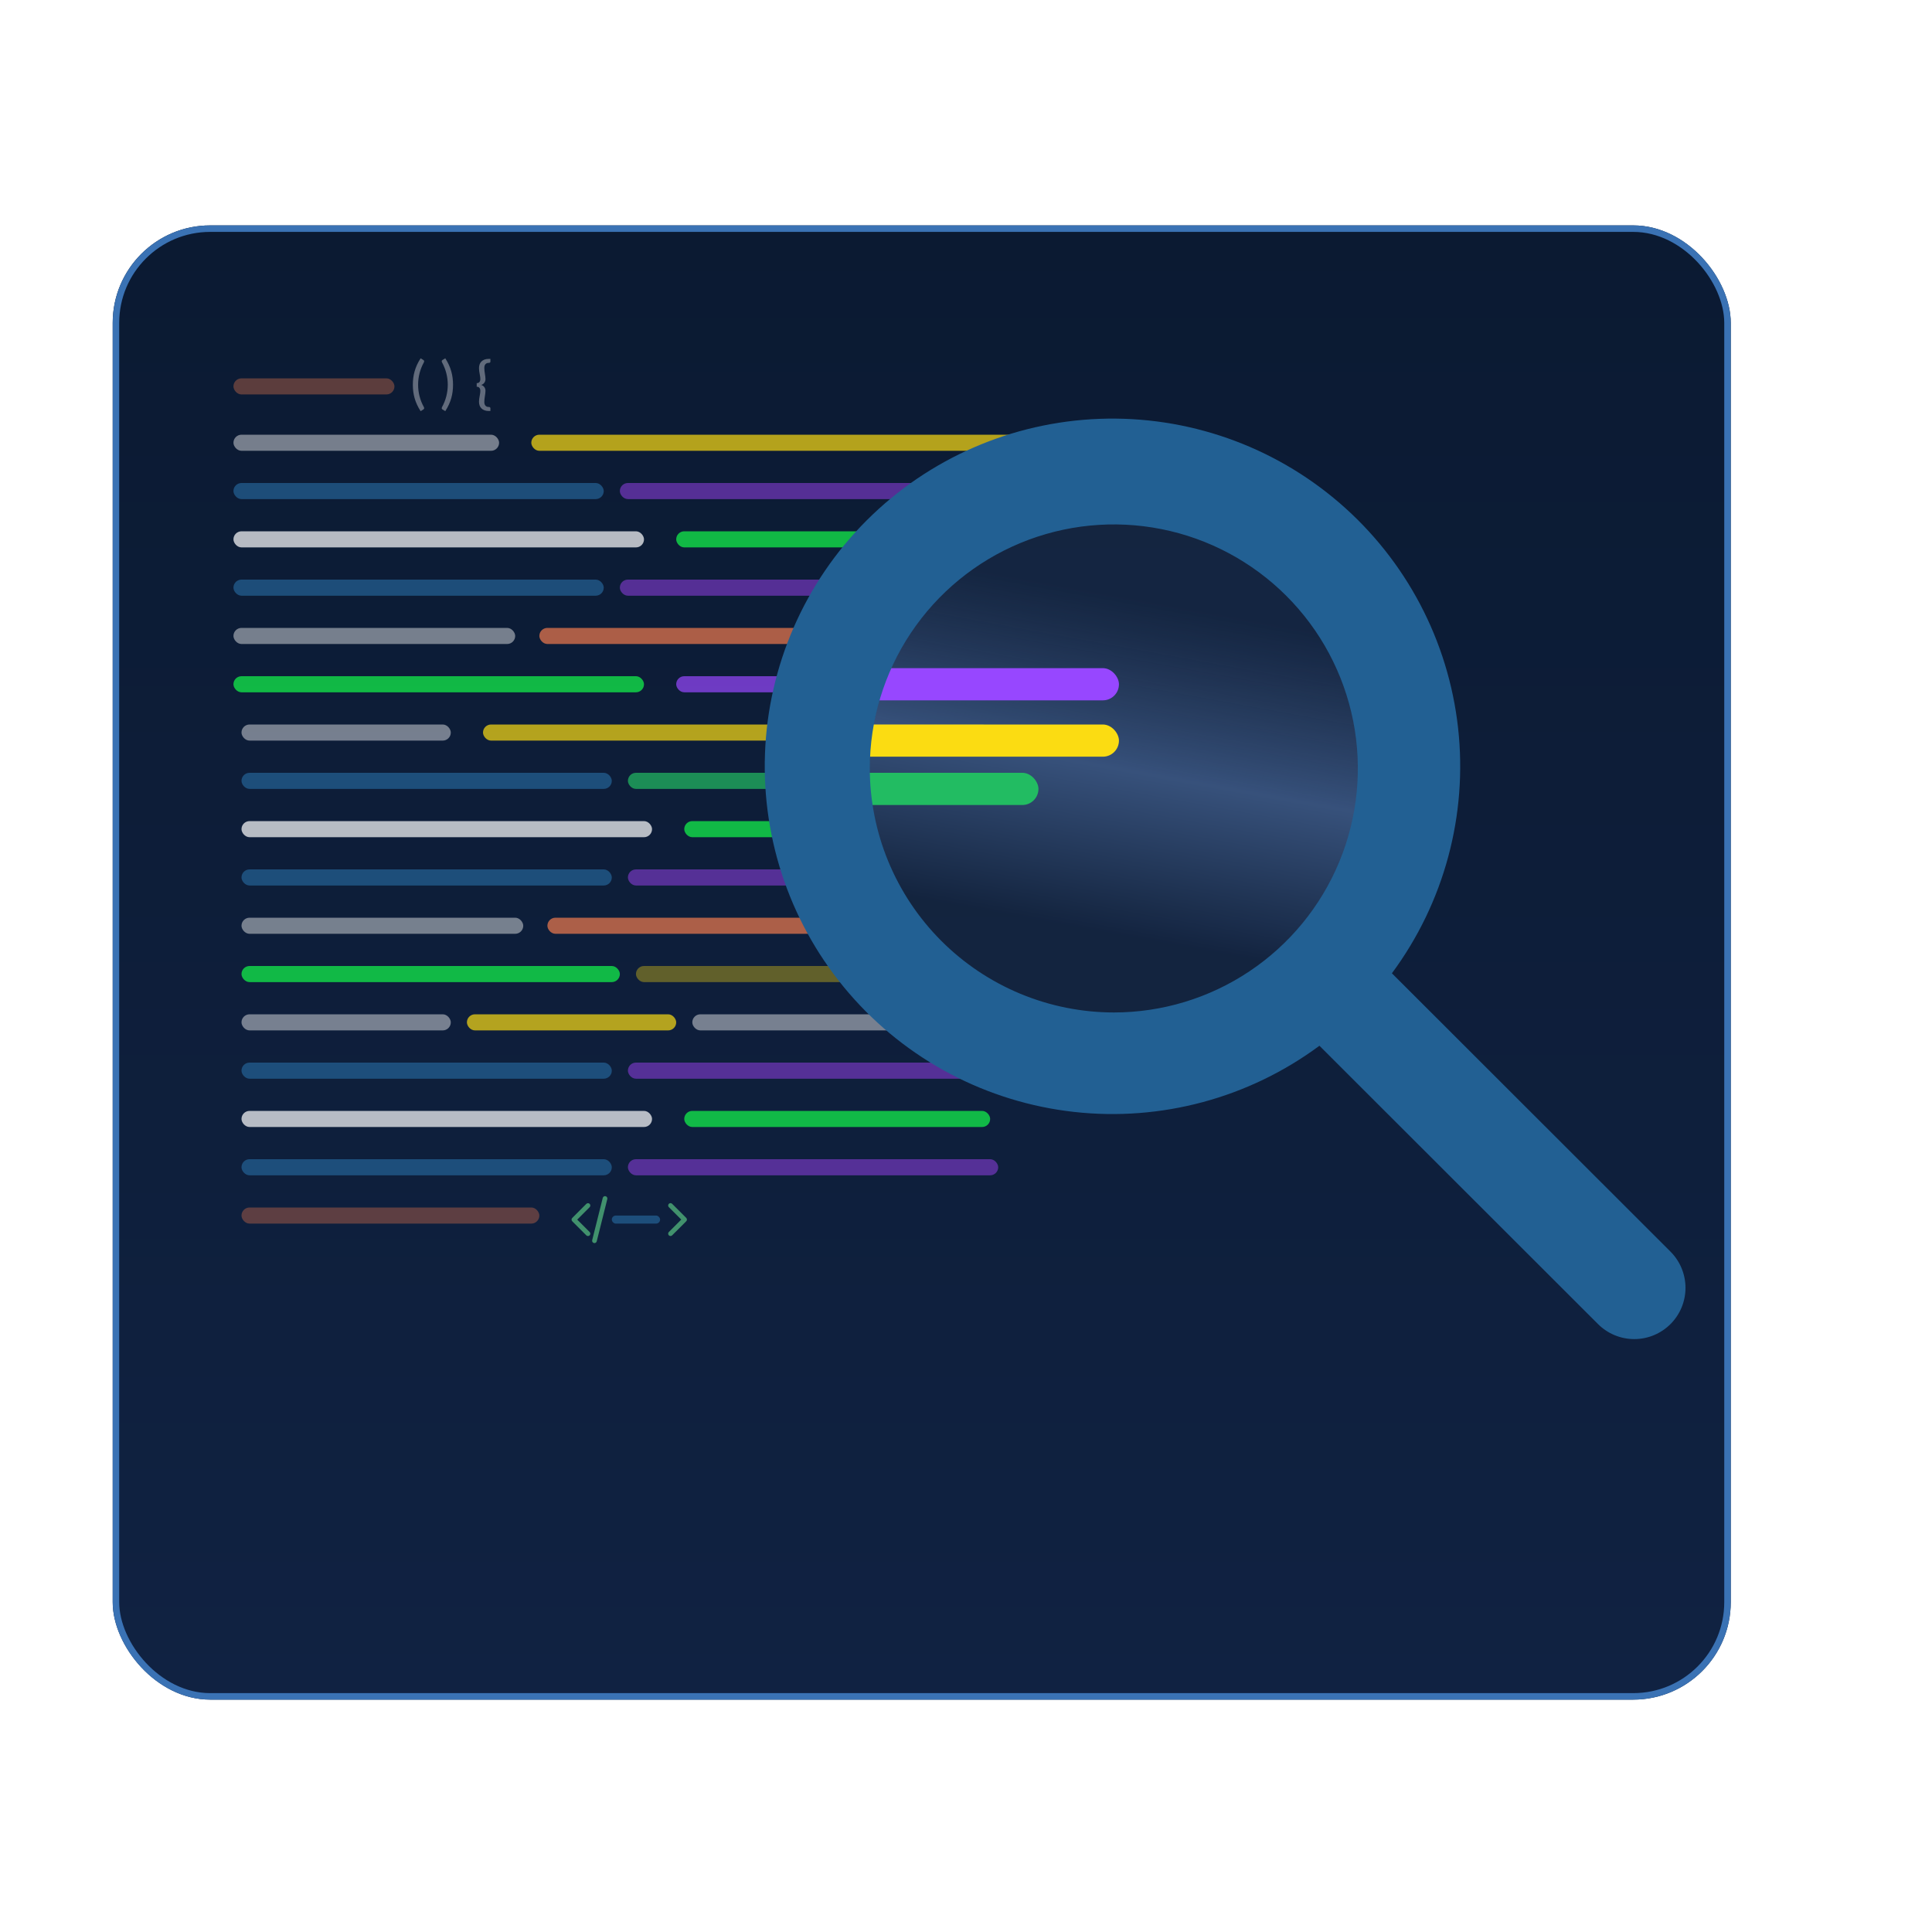 <svg width="240" height="240" viewBox="0 0 240 240" fill="none" xmlns="http://www.w3.org/2000/svg">
<g filter="url(#filter0_f_7262_7067)">
<rect x="50" y="50" width="140" height="140" rx="12.108" fill="#315589"/>
</g>
<g filter="url(#filter1_b_7262_7067)">
<rect x="14" y="28" width="201" height="183.133" rx="12.108" fill="url(#paint0_linear_7262_7067)"/>
<rect x="14.404" y="28.404" width="200.193" height="182.326" rx="11.705" stroke="#3A72B4" stroke-width="0.807"/>
</g>
<g opacity="0.7">
<rect x="29" y="54" width="33" height="2" rx="1" fill="white" fill-opacity="0.62"/>
<rect x="29" y="47" width="20" height="2" rx="1" fill="#7E4C42"/>
<rect x="30" y="90" width="26" height="2" rx="1" fill="white" fill-opacity="0.62"/>
<rect x="30" y="126" width="26" height="2" rx="1" fill="white" fill-opacity="0.62"/>
<rect x="58" y="126" width="26" height="2" rx="1" fill="#FBDC12"/>
<rect x="86" y="126" width="26" height="2" rx="1" fill="white" fill-opacity="0.62"/>
<rect x="29" y="66" width="51" height="2" rx="1" fill="white"/>
<rect x="30" y="102" width="51" height="2" rx="1" fill="white"/>
<rect x="30" y="138" width="51" height="2" rx="1" fill="white"/>
<rect x="29" y="84" width="51" height="2" rx="1" fill="#12FB4C"/>
<rect x="30" y="120" width="47" height="2" rx="1" fill="#12FB4C"/>
<rect x="79" y="120" width="40" height="2" rx="1" fill="#847C25"/>
<rect x="66" y="54" width="63" height="2" rx="1" fill="#FBDC12"/>
<rect x="60" y="90" width="63" height="2" rx="1" fill="#FBDC12"/>
<rect x="84" y="66" width="38" height="2" rx="1" fill="#12FB4C"/>
<rect x="85" y="102" width="21" height="2" rx="1" fill="#12FB4C"/>
<rect x="85" y="138" width="38" height="2" rx="1" fill="#12FB4C"/>
<rect x="84" y="84" width="38" height="2" rx="1" fill="#9747FF"/>
<rect x="29" y="60" width="46" height="2" rx="1" fill="#236296"/>
<rect x="30" y="96" width="46" height="2" rx="1" fill="#236296"/>
<rect x="30" y="132" width="46" height="2" rx="1" fill="#236296"/>
<rect x="29" y="72" width="46" height="2" rx="1" fill="#236296"/>
<rect x="30" y="108" width="46" height="2" rx="1" fill="#236296"/>
<rect x="30" y="144" width="46" height="2" rx="1" fill="#236296"/>
<rect x="30" y="150" width="37" height="2" rx="1" fill="#7F4C44"/>
<rect x="29" y="78" width="35" height="2" rx="1" fill="#A3A9B2"/>
<rect x="30" y="114" width="35" height="2" rx="1" fill="#A3A9B2"/>
<rect x="77" y="60" width="46" height="2" rx="1" fill="#7437BD"/>
<rect x="78" y="96" width="46" height="2" rx="1" fill="#22BC62"/>
<rect x="78" y="132" width="46" height="2" rx="1" fill="#7437BD"/>
<rect x="77" y="72" width="26" height="2" rx="1" fill="#7437BD"/>
<rect x="78" y="108" width="30" height="2" rx="1" fill="#7437BD"/>
<rect x="78" y="144" width="46" height="2" rx="1" fill="#7437BD"/>
<rect x="67" y="78" width="44" height="2" rx="1" fill="#F07B4E"/>
<rect x="68" y="114" width="35" height="2" rx="1" fill="#F07B4E"/>
<rect x="76" y="151" width="6" height="1" rx="0.5" fill="#236296"/>
<path d="M75.23 148.597C75.073 148.557 74.915 148.653 74.876 148.809L73.564 154.059C73.524 154.215 73.619 154.374 73.776 154.413C73.799 154.419 73.823 154.422 73.847 154.422C73.978 154.422 74.096 154.333 74.129 154.2L75.442 148.951C75.481 148.795 75.386 148.636 75.23 148.597Z" fill="#57C281"/>
<path d="M73.248 149.548C73.134 149.434 72.95 149.434 72.835 149.548L71.086 151.298C70.972 151.412 70.972 151.597 71.086 151.711L72.835 153.461C72.892 153.518 72.967 153.546 73.042 153.546C73.116 153.546 73.191 153.518 73.248 153.461C73.362 153.347 73.362 153.162 73.248 153.048L71.704 151.505L73.248 149.961C73.362 149.847 73.362 149.662 73.248 149.548Z" fill="#57C281"/>
<path d="M85.248 151.294L83.498 149.544C83.384 149.429 83.2 149.429 83.086 149.544C82.972 149.658 82.972 149.842 83.086 149.956L84.629 151.5L83.086 153.043C82.972 153.158 82.972 153.342 83.086 153.456C83.142 153.513 83.217 153.541 83.292 153.541C83.366 153.541 83.441 153.513 83.498 153.456L85.248 151.706C85.362 151.592 85.362 151.408 85.248 151.294Z" fill="#57C281"/>
<path d="M51.939 47.792C51.939 48.284 52 48.766 52.121 49.237C52.243 49.706 52.42 50.148 52.652 50.562C52.673 50.605 52.686 50.642 52.691 50.675C52.696 50.708 52.693 50.736 52.684 50.759C52.675 50.785 52.66 50.806 52.642 50.823C52.625 50.839 52.607 50.854 52.586 50.868L52.252 51.076C52.076 50.806 51.927 50.538 51.805 50.271C51.683 50.006 51.584 49.739 51.506 49.469C51.429 49.197 51.373 48.923 51.337 48.647C51.302 48.368 51.285 48.083 51.285 47.792C51.285 47.504 51.302 47.221 51.337 46.945C51.373 46.666 51.429 46.392 51.506 46.122C51.584 45.85 51.683 45.581 51.805 45.314C51.927 45.047 52.076 44.778 52.252 44.509L52.586 44.716C52.607 44.73 52.625 44.745 52.642 44.762C52.66 44.778 52.675 44.799 52.684 44.825C52.693 44.848 52.696 44.877 52.691 44.909C52.686 44.942 52.673 44.98 52.652 45.022C52.42 45.439 52.243 45.882 52.121 46.351C52 46.819 51.939 47.3 51.939 47.792ZM55.623 47.792C55.623 47.3 55.562 46.819 55.44 46.351C55.318 45.882 55.143 45.439 54.913 45.022C54.892 44.98 54.879 44.942 54.874 44.909C54.87 44.877 54.871 44.848 54.878 44.825C54.887 44.799 54.9 44.778 54.916 44.762C54.935 44.745 54.955 44.73 54.976 44.716L55.314 44.509C55.487 44.778 55.635 45.047 55.757 45.314C55.879 45.581 55.978 45.85 56.056 46.122C56.133 46.392 56.189 46.666 56.224 46.945C56.259 47.221 56.277 47.504 56.277 47.792C56.277 48.083 56.259 48.368 56.224 48.647C56.189 48.923 56.133 49.197 56.056 49.469C55.978 49.739 55.879 50.006 55.757 50.271C55.635 50.538 55.487 50.806 55.314 51.076L54.976 50.868C54.955 50.854 54.935 50.839 54.916 50.823C54.9 50.806 54.887 50.785 54.878 50.759C54.871 50.736 54.87 50.708 54.874 50.675C54.879 50.642 54.892 50.605 54.913 50.562C55.143 50.148 55.318 49.706 55.44 49.237C55.562 48.766 55.623 48.284 55.623 47.792Z" fill="white" fill-opacity="0.5"/>
<path d="M60.705 45.078C60.532 45.078 60.398 45.133 60.304 45.243C60.211 45.353 60.164 45.504 60.164 45.693C60.164 45.825 60.171 45.95 60.185 46.069C60.201 46.187 60.218 46.303 60.234 46.418C60.253 46.532 60.269 46.646 60.283 46.759C60.3 46.869 60.308 46.98 60.308 47.093C60.308 47.179 60.295 47.263 60.269 47.342C60.243 47.419 60.207 47.49 60.16 47.553C60.113 47.616 60.056 47.672 59.988 47.718C59.922 47.763 59.848 47.796 59.766 47.817C59.931 47.864 60.062 47.953 60.16 48.084C60.259 48.215 60.308 48.369 60.308 48.544C60.308 48.657 60.3 48.77 60.283 48.882C60.269 48.992 60.253 49.105 60.234 49.219C60.218 49.334 60.201 49.452 60.185 49.571C60.171 49.691 60.164 49.815 60.164 49.944C60.164 50.134 60.211 50.282 60.304 50.39C60.398 50.5 60.532 50.556 60.705 50.556H60.754C60.787 50.556 60.822 50.568 60.86 50.594C60.9 50.62 60.919 50.66 60.919 50.714V51.055H60.733C60.525 51.055 60.343 51.027 60.188 50.97C60.036 50.914 59.908 50.834 59.805 50.731C59.704 50.63 59.628 50.509 59.577 50.366C59.527 50.225 59.503 50.069 59.503 49.898C59.503 49.781 59.511 49.666 59.527 49.553C59.546 49.439 59.565 49.325 59.584 49.212C59.605 49.1 59.623 48.987 59.64 48.875C59.659 48.763 59.668 48.65 59.668 48.538C59.668 48.39 59.63 48.27 59.556 48.179C59.483 48.087 59.37 48.042 59.218 48.042V47.595C59.37 47.595 59.483 47.55 59.556 47.458C59.63 47.367 59.668 47.247 59.668 47.1C59.668 46.987 59.659 46.875 59.64 46.762C59.623 46.65 59.605 46.537 59.584 46.425C59.565 46.312 59.546 46.2 59.527 46.087C59.511 45.972 59.503 45.856 59.503 45.739C59.503 45.568 59.527 45.412 59.577 45.272C59.628 45.129 59.704 45.007 59.805 44.906C59.908 44.803 60.036 44.723 60.188 44.667C60.343 44.611 60.525 44.582 60.733 44.582H60.919V44.923C60.919 44.977 60.9 45.017 60.86 45.043C60.822 45.066 60.787 45.078 60.754 45.078H60.705Z" fill="white" fill-opacity="0.5"/>
</g>
<circle cx="138.5" cy="95.5" r="30.5" fill="url(#paint1_linear_7262_7067)"/>
<rect x="100" y="90" width="39" height="4" rx="2" fill="#FBDC12"/>
<rect x="107" y="83" width="32" height="4" rx="2" fill="#9747FF"/>
<rect x="106" y="96" width="23" height="4" rx="2" fill="#22BC62"/>
<path d="M172.907 120.905C179.397 112.143 182.333 101.251 181.126 90.414C179.919 79.577 174.658 69.598 166.399 62.479C158.141 55.359 147.495 51.627 136.599 52.029C125.703 52.433 115.362 56.942 107.652 64.652C99.942 72.362 95.433 82.703 95.029 93.599C94.626 104.495 98.359 115.141 105.479 123.399C112.598 131.658 122.577 136.919 133.414 138.126C144.251 139.333 155.143 136.397 163.905 129.907L198.512 164.482C199.103 165.073 199.805 165.542 200.577 165.862C201.35 166.182 202.177 166.347 203.013 166.347C203.849 166.347 204.677 166.182 205.449 165.862C206.221 165.542 206.923 165.073 207.514 164.482C208.105 163.891 208.574 163.19 208.894 162.417C209.214 161.645 209.378 160.817 209.378 159.981C209.378 159.146 209.214 158.318 208.894 157.546C208.574 156.773 208.105 156.072 207.514 155.481L172.907 120.905ZM108.05 95.459C108.05 89.463 109.828 83.602 113.159 78.617C116.489 73.632 121.224 69.747 126.763 67.453C132.302 65.159 138.397 64.558 144.277 65.728C150.157 66.897 155.558 69.784 159.798 74.024C164.037 78.263 166.924 83.665 168.094 89.545C169.264 95.425 168.663 101.52 166.369 107.059C164.075 112.598 160.189 117.332 155.204 120.663C150.219 123.994 144.359 125.772 138.363 125.772C134.375 125.768 130.428 124.978 126.746 123.447C123.064 121.916 119.719 119.674 116.904 116.85C114.089 114.026 111.858 110.675 110.338 106.988C108.819 103.301 108.042 99.351 108.05 95.363V95.459Z" fill="#226093"/>
<defs>
<filter id="filter0_f_7262_7067" x="0" y="0" width="240" height="240" filterUnits="userSpaceOnUse" color-interpolation-filters="sRGB">
<feFlood flood-opacity="0" result="BackgroundImageFix"/>
<feBlend mode="normal" in="SourceGraphic" in2="BackgroundImageFix" result="shape"/>
<feGaussianBlur stdDeviation="25" result="effect1_foregroundBlur_7262_7067"/>
</filter>
<filter id="filter1_b_7262_7067" x="-10.217" y="3.783" width="249.434" height="231.568" filterUnits="userSpaceOnUse" color-interpolation-filters="sRGB">
<feFlood flood-opacity="0" result="BackgroundImageFix"/>
<feGaussianBlur in="BackgroundImageFix" stdDeviation="12.108"/>
<feComposite in2="SourceAlpha" operator="in" result="effect1_backgroundBlur_7262_7067"/>
<feBlend mode="normal" in="SourceGraphic" in2="effect1_backgroundBlur_7262_7067" result="shape"/>
</filter>
<linearGradient id="paint0_linear_7262_7067" x1="114.5" y1="28" x2="114.5" y2="211.133" gradientUnits="userSpaceOnUse">
<stop stop-color="#0B1A32"/>
<stop offset="1" stop-color="#102242"/>
</linearGradient>
<linearGradient id="paint1_linear_7262_7067" x1="145.306" y1="65" x2="133.789" y2="128.301" gradientUnits="userSpaceOnUse">
<stop offset="0.156" stop-color="#344A6D" stop-opacity="0.2"/>
<stop offset="0.484" stop-color="#415E8C" stop-opacity="0.8"/>
<stop offset="0.8" stop-color="#142540" stop-opacity="0.8"/>
</linearGradient>
</defs>
</svg>
